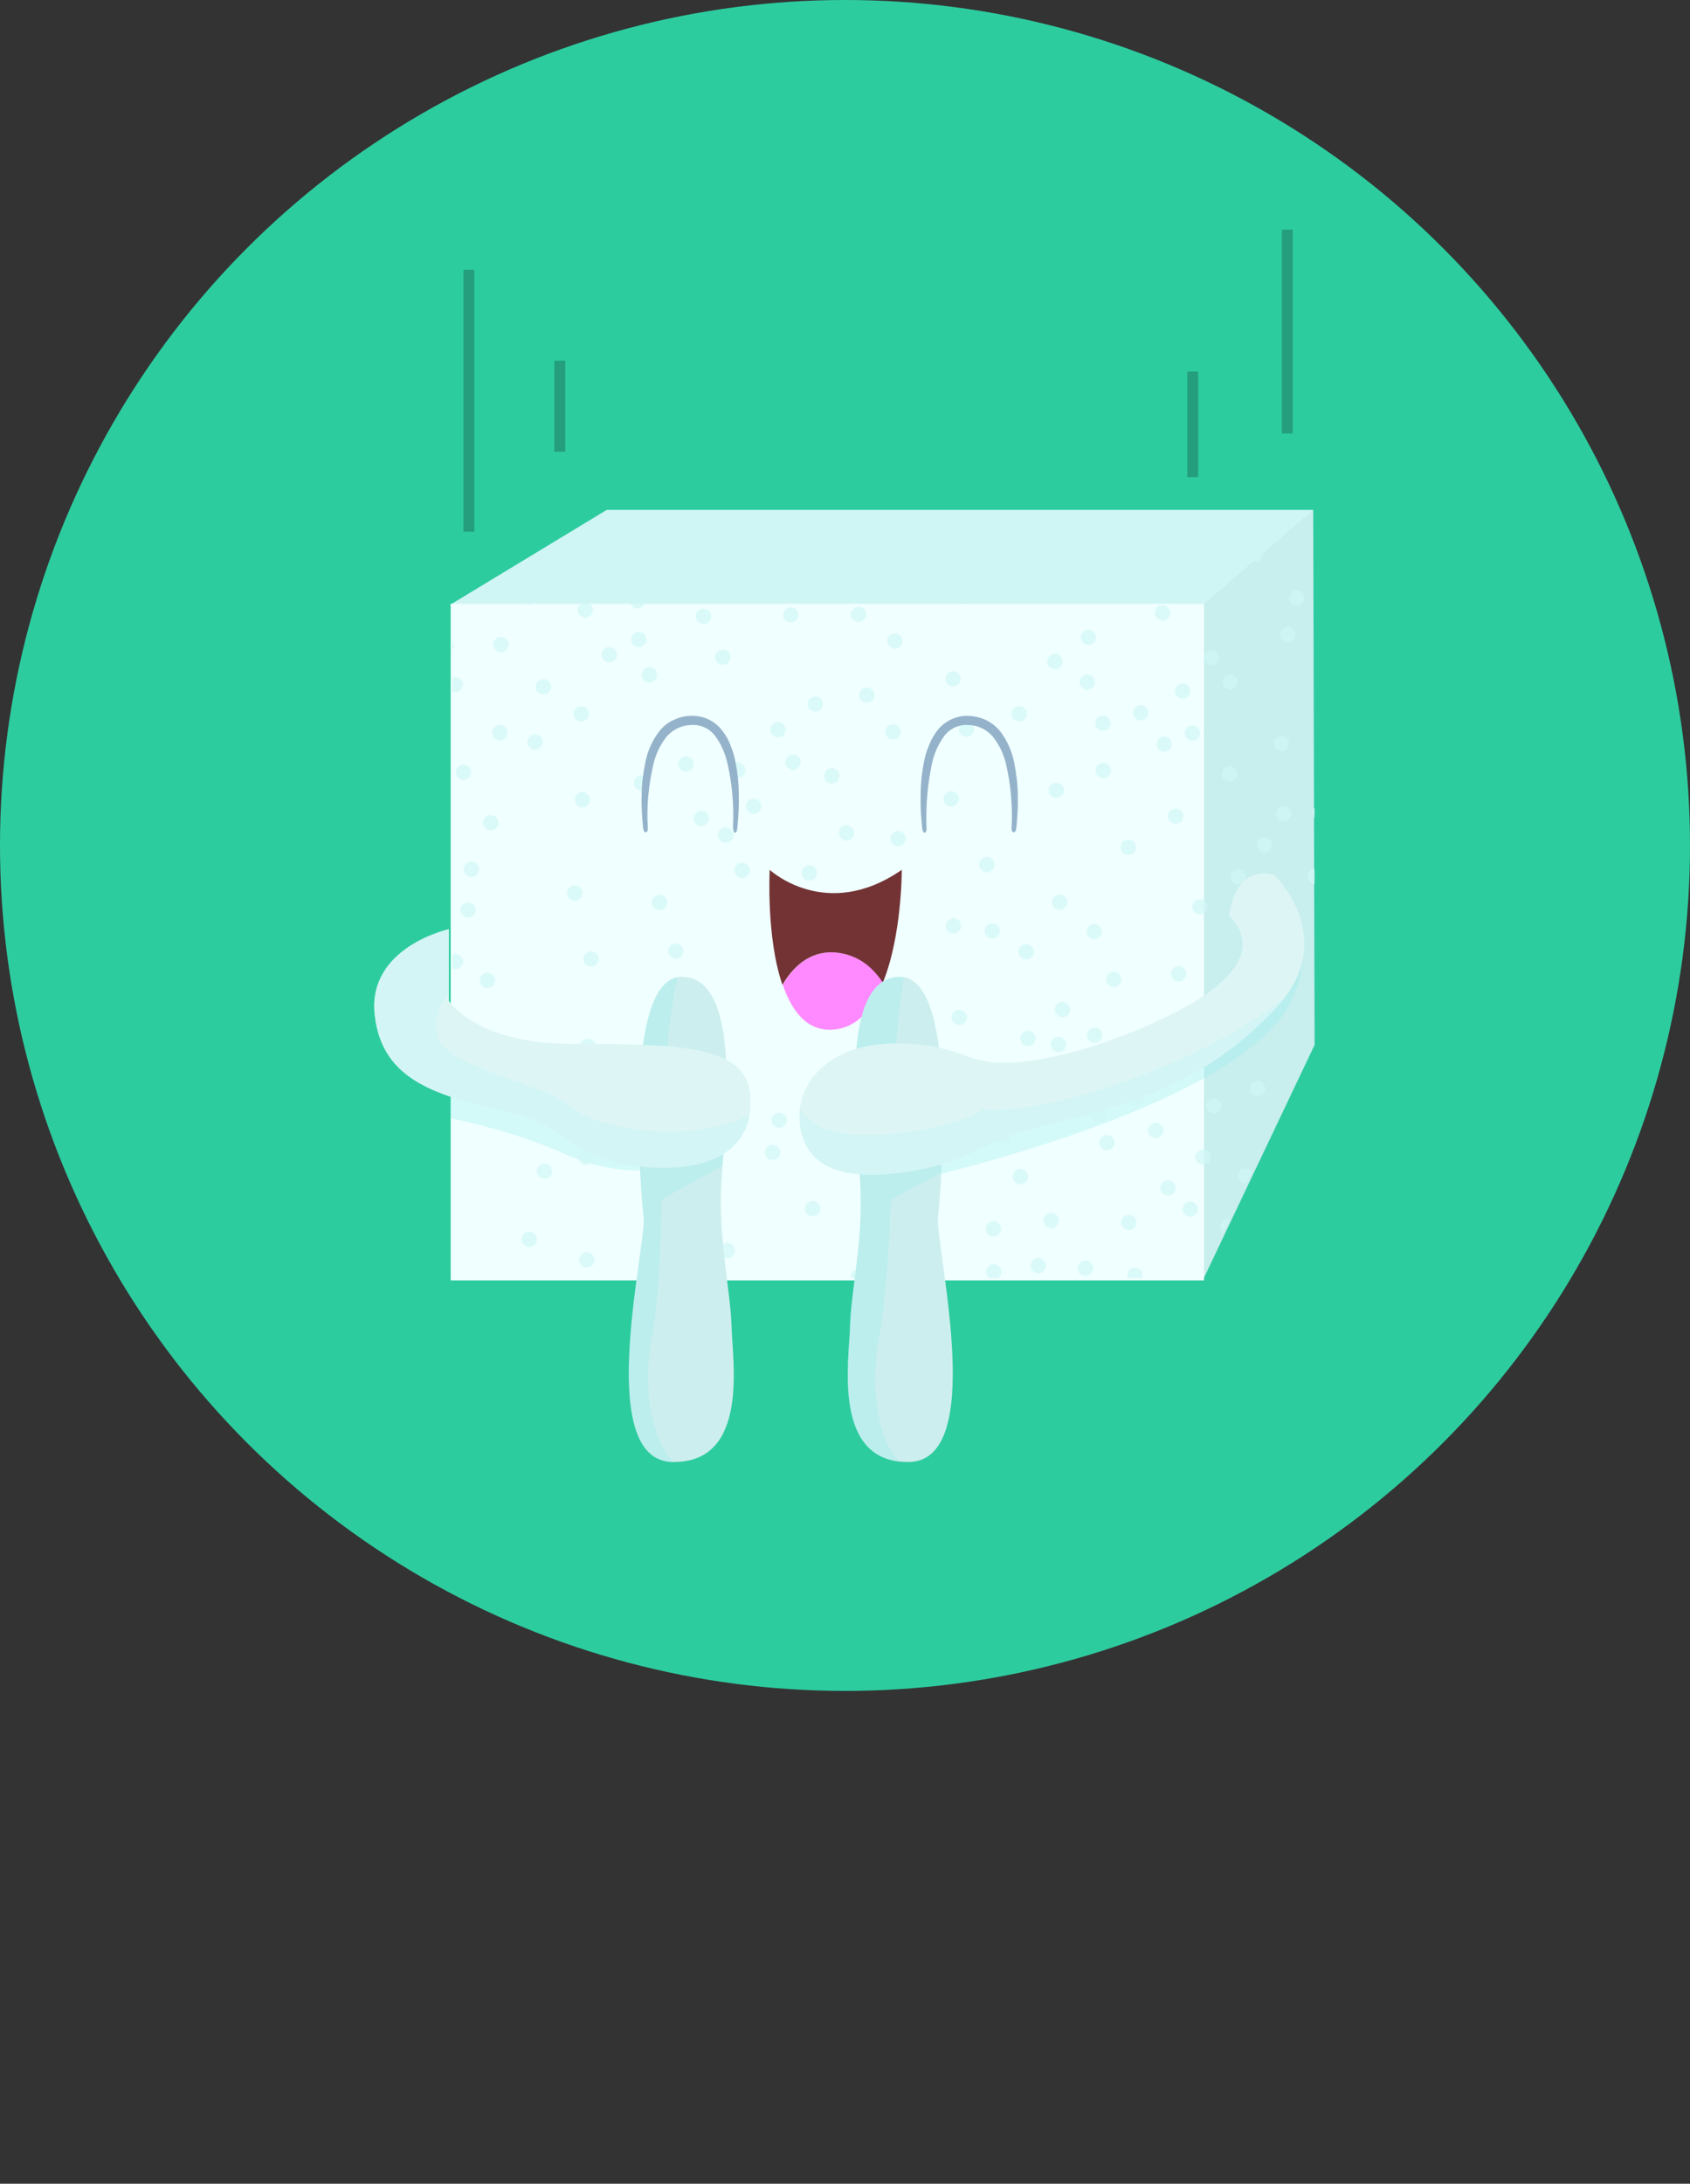 <svg xmlns="http://www.w3.org/2000/svg" xmlns:xlink="http://www.w3.org/1999/xlink" id="Layer_1" width="464.6" height="600"><rect width="100%" height="100%" fill="#333333" stroke="none"/><style id="style6353">.st7{opacity:.35;fill:#d0f5f5;enable-background:new}.st17{fill:#1a382f}</style><circle cx="232.3" cy="232.3" r="232.3" id="circle6357" fill="#2dcc9f" style="fill:#2dcc9f"/><path d="m123.7 166.2 43.1-26.1H361l-16.3 45-143.6 13.2-77.4-32.1z" id="path6359" fill="#d0f5f5" style="fill:#d0f5f5"/><path d="m330.555 166.285 30.47-26.205.375 147.02-30.7 64.6-16-140.5z" id="path6361" fill="#c8eeee" style="fill:#c8eeee"/><defs id="defs6363"><path id="SVGID_1_" d="m344.8 165.5 31.5-26.5v148.1l-30.7 64.6-16-140.5 15.2-45.7z"/></defs><clipPath id="SVGID_2_"><use xlink:href="#SVGID_1_" overflow="visible" id="use6367" width="100%" height="100%"/></clipPath><path d="M272.3 322.8s85.5-19.8 97.8-48.3c12.3-28.5-21.6 6.9-21.6 6.9l-79.7 25.7 3.5 15.7zm-74.7-2s-11.6 3.4-27.8-3.9c-16.2-7.3-35.8-10.6-35.8-10.6l-2.9-10.6 10.1-5 39.3 15.5 17.1 14.6z" id="path6369" clip-path="url('#SVGID_2_')" transform="translate(-14.9)" opacity=".35" fill="#9deeee" style="opacity:.35;clip-path:url(#SVGID_2_);fill:#9deeee;enable-background:new"/><path d="M123.9 165.9H331v185.9H123.9V165.9z" id="path6371" fill="azure" style="fill:azure"/><defs id="defs6373"><path id="SVGID_3_" d="M138.8 165.9h207.1v185.9H138.8z"/></defs><clipPath id="SVGID_4_"><use xlink:href="#SVGID_3_" overflow="visible" id="use6377" width="100%" height="100%"/></clipPath><path d="M272.3 322.8s85.5-19.8 97.8-48.3c12.3-28.5-21.6 6.9-21.6 6.9l-79.7 25.7 3.5 15.7zm-74.7-2s-11.6 3.4-27.8-3.9c-16.2-7.3-35.8-10.6-35.8-10.6l-2.9-10.6 10.1-5 39.3 15.5 17.1 14.6z" id="path6379" clip-path="url('#SVGID_4_')" transform="translate(-14.9)" opacity=".35" fill="#9deeee" style="opacity:.35;clip-path:url(#SVGID_4_);fill:#9deeee;enable-background:new"/><defs id="defs6381"><path id="SVGID_5_" d="M374.4 141.1H181.7l-42.4 26v186h207v-2.2l30-63.8v-148z"/></defs><clipPath id="SVGID_6_"><use xlink:href="#SVGID_5_" overflow="visible" id="use6385" width="100%" height="100%"/></clipPath><g id="g6387" clip-path="url('#SVGID_6_')" transform="matrix(1 0 0 .991 -14.9 1.203)" fill="#d0f5f5" style="clip-path:url(#SVGID_6_)"><circle class="st7" cx="162" cy="204.5" r="2.2" id="circle6389" opacity=".35"/><circle class="st7" cx="162" cy="204.5" r="2" id="circle6391" opacity=".35"/><circle class="st7" cx="162" cy="204.5" r="2" id="circle6393" opacity=".35"/><circle class="st7" cx="164.3" cy="189.2" r="2.2" id="circle6395" opacity=".35"/><circle class="st7" cx="164.3" cy="189.2" r="2" id="circle6397" opacity=".35"/><circle class="st7" cx="164.3" cy="189.2" r="2" id="circle6399" opacity=".35"/><circle class="st7" cx="184.4" cy="151.7" r="2.2" id="circle6401" opacity=".35"/><circle class="st7" cx="184.4" cy="151.7" r="2" id="circle6403" opacity=".35"/><circle class="st7" cx="184.4" cy="151.7" r="2" id="circle6405" opacity=".35"/><circle class="st7" cx="175.8" cy="167.9" r="2.2" id="circle6407" opacity=".35"/><circle class="st7" cx="175.8" cy="167.9" r="2" id="circle6409" opacity=".35"/><circle class="st7" cx="175.8" cy="167.9" r="2" id="circle6411" opacity=".35"/><circle class="st7" cx="112.3" cy="184.4" r="2.2" id="circle6413" opacity=".35"/><circle class="st7" cx="112.3" cy="184.4" r="2" id="circle6415" opacity=".35"/><circle class="st7" cx="112.3" cy="184.4" r="2" id="circle6417" opacity=".35"/><circle class="st7" cx="153.1" cy="125.4" r="2.2" id="circle6419" opacity=".35"/><circle class="st7" cx="153.1" cy="125.4" r="2" id="circle6421" opacity=".35"/><circle class="st7" cx="153.1" cy="125.4" r="2" id="circle6423" opacity=".35"/><circle class="st7" cx="163.4" cy="146.1" r="2.2" id="circle6425" opacity=".35"/><circle class="st7" cx="163.4" cy="146.1" r="2" id="circle6427" opacity=".35"/><circle class="st7" cx="163.4" cy="146.1" r="2" id="circle6429" opacity=".35"/><circle class="st7" cx="118.6" cy="170.3" r="2.2" id="circle6431" opacity=".35"/><circle class="st7" cx="118.6" cy="170.3" r="2" id="circle6433" opacity=".35"/><circle class="st7" cx="118.6" cy="170.3" r="2" id="circle6435" opacity=".35"/><circle class="st7" cx="186.6" cy="106.1" r="2.2" id="circle6437" opacity=".35"/><circle class="st7" cx="186.6" cy="106.1" r="2" id="circle6439" opacity=".35"/><circle class="st7" cx="186.6" cy="106.1" r="2" id="circle6441" opacity=".35"/><circle class="st7" cx="118.5" cy="194.1" r="2.2" id="circle6443" opacity=".35"/><circle class="st7" cx="118.5" cy="194.1" r="2" id="circle6445" opacity=".35"/><circle class="st7" cx="118.5" cy="194.1" r="2" id="circle6447" opacity=".35"/><circle class="st7" cx="195.6" cy="121" r="2.2" id="circle6449" opacity=".35"/><circle class="st7" cx="195.6" cy="121" r="2" id="circle6451" opacity=".35"/><circle class="st7" cx="195.6" cy="121" r="2" id="circle6453" opacity=".35"/><circle class="st7" cx="174.7" cy="196.7" r="2.2" id="circle6455" opacity=".35"/><circle class="st7" cx="174.7" cy="196.7" r="2" id="circle6457" opacity=".35"/><circle class="st7" cx="174.7" cy="196.7" r="2" id="circle6459" opacity=".35"/><circle class="st7" cx="142.3" cy="212.9" r="2.2" id="circle6461" opacity=".35"/><circle class="st7" cx="142.3" cy="212.9" r="2" id="circle6463" opacity=".35"/><circle class="st7" cx="142.3" cy="212.9" r="2" id="circle6465" opacity=".35"/><circle class="st7" cx="244.9" cy="103.4" r="2.2" id="circle6467" opacity=".35"/><circle class="st7" cx="244.9" cy="103.4" r="2" id="circle6469" opacity=".35"/><circle class="st7" cx="244.9" cy="103.4" r="2" id="circle6471" opacity=".35"/><circle class="st7" cx="116.4" cy="255.8" r="2.2" id="circle6473" opacity=".35"/><circle class="st7" cx="116.4" cy="255.8" r="2" id="circle6475" opacity=".35"/><circle class="st7" cx="116.4" cy="255.8" r="2" id="circle6477" opacity=".35"/><circle class="st7" cx="259.1" cy="118.7" r="2.2" id="circle6479" opacity=".35"/><circle class="st7" cx="259.1" cy="118.7" r="2" id="circle6481" opacity=".35"/><circle class="st7" cx="259.1" cy="118.7" r="2" id="circle6483" opacity=".35"/><circle class="st7" cx="172.9" cy="246.4" r="2.2" id="circle6485" opacity=".35"/><circle class="st7" cx="172.9" cy="246.4" r="2" id="circle6487" opacity=".35"/><circle class="st7" cx="172.9" cy="246.4" r="2" id="circle6489" opacity=".35"/><circle class="st7" cx="251.6" cy="157.1" r="2.2" id="circle6491" opacity=".35"/><circle class="st7" cx="251.6" cy="157.1" r="2" id="circle6493" opacity=".35"/><circle class="st7" cx="251.6" cy="157.1" r="2" id="circle6495" opacity=".35"/><circle class="st7" cx="250.9" cy="169.1" r="2.2" id="circle6497" opacity=".35"/><circle class="st7" cx="250.9" cy="169.1" r="2" id="circle6499" opacity=".35"/><circle class="st7" cx="250.9" cy="169.1" r="2" id="circle6501" opacity=".35"/><circle class="st7" cx="191.3" cy="215.9" r="2.2" id="circle6503" opacity=".35"/><circle class="st7" cx="191.3" cy="215.9" r="2" id="circle6505" opacity=".35"/><circle class="st7" cx="191.3" cy="215.9" r="2" id="circle6507" opacity=".35"/><circle class="st7" cx="230.7" cy="135.2" r="2.2" id="circle6509" opacity=".35"/><circle class="st7" cx="230.7" cy="135.2" r="2" id="circle6511" opacity=".35"/><circle class="st7" cx="230.7" cy="135.2" r="2" id="circle6513" opacity=".35"/><circle class="st7" cx="232.2" cy="126" r="2.2" id="circle6515" opacity=".35"/><circle class="st7" cx="232.2" cy="126" r="2" id="circle6517" opacity=".35"/><circle class="st7" cx="232.2" cy="126" r="2" id="circle6519" opacity=".35"/><circle class="st7" cx="231.6" cy="148.1" r="2.2" id="circle6521" opacity=".35"/><circle class="st7" cx="231.6" cy="148.1" r="2" id="circle6523" opacity=".35"/><circle class="st7" cx="231.6" cy="148.1" r="2" id="circle6525" opacity=".35"/><circle class="st7" cx="223" cy="144.7" r="2.2" id="circle6527" opacity=".35"/><circle class="st7" cx="223" cy="144.7" r="2" id="circle6529" opacity=".35"/><circle class="st7" cx="223" cy="144.7" r="2" id="circle6531" opacity=".35"/><circle class="st7" cx="226.5" cy="156.4" r="2.2" id="circle6533" opacity=".35"/><circle class="st7" cx="226.5" cy="156.4" r="2" id="circle6535" opacity=".35"/><circle class="st7" cx="226.5" cy="156.4" r="2" id="circle6537" opacity=".35"/><circle class="st7" cx="212" cy="146.9" r="2.2" id="circle6539" opacity=".35"/><circle class="st7" cx="212" cy="146.9" r="2" id="circle6541" opacity=".35"/><circle class="st7" cx="212" cy="146.9" r="2" id="circle6543" opacity=".35"/><circle class="st7" cx="196.3" cy="156" r="2.2" id="circle6545" opacity=".35"/><circle class="st7" cx="196.3" cy="156" r="2" id="circle6547" opacity=".35"/><circle class="st7" cx="196.3" cy="156" r="2" id="circle6549" opacity=".35"/><circle class="st7" cx="170.4" cy="159.4" r="2.2" id="circle6551" opacity=".35"/><circle class="st7" cx="170.4" cy="159.4" r="2" id="circle6553" opacity=".35"/><circle class="st7" cx="170.4" cy="159.4" r="2" id="circle6555" opacity=".35"/><circle class="st7" cx="160.4" cy="164.3" r="2.2" id="circle6557" opacity=".35"/><circle class="st7" cx="160.4" cy="164.3" r="2" id="circle6559" opacity=".35"/><circle class="st7" cx="160.4" cy="164.3" r="2" id="circle6561" opacity=".35"/><circle class="st7" cx="146.7" cy="161.4" r="2.2" id="circle6563" opacity=".35"/><circle class="st7" cx="146.7" cy="161.4" r="2" id="circle6565" opacity=".35"/><circle class="st7" cx="146.7" cy="161.4" r="2" id="circle6567" opacity=".35"/><circle class="st7" cx="140.2" cy="153.3" r="2.2" id="circle6569" opacity=".35"/><circle class="st7" cx="140.2" cy="153.3" r="2" id="circle6571" opacity=".35"/><circle class="st7" cx="140.2" cy="153.3" r="2" id="circle6573" opacity=".35"/><circle class="st7" cx="137.2" cy="162.9" r="2.2" id="circle6575" opacity=".35"/><circle class="st7" cx="137.2" cy="162.9" r="2" id="circle6577" opacity=".35"/><circle class="st7" cx="137.2" cy="162.9" r="2" id="circle6579" opacity=".35"/><circle class="st7" cx="137.6" cy="177.8" r="2.2" id="circle6581" opacity=".35"/><circle class="st7" cx="137.6" cy="177.8" r="2" id="circle6583" opacity=".35"/><circle class="st7" cx="137.6" cy="177.8" r="2" id="circle6585" opacity=".35"/><circle class="st7" cx="140" cy="188.6" r="2.2" id="circle6587" opacity=".35"/><circle class="st7" cx="140" cy="188.6" r="2" id="circle6589" opacity=".35"/><circle class="st7" cx="140" cy="188.6" r="2" id="circle6591" opacity=".35"/><circle class="st7" cx="193.4" cy="185.9" r="2.2" id="circle6593" opacity=".35"/><circle class="st7" cx="193.4" cy="185.9" r="2" id="circle6595" opacity=".35"/><circle class="st7" cx="193.4" cy="185.9" r="2" id="circle6597" opacity=".35"/><circle class="st7" cx="232.3" cy="169.3" r="2.2" id="circle6599" opacity=".35"/><circle class="st7" cx="232.3" cy="169.3" r="2" id="circle6601" opacity=".35"/><circle class="st7" cx="232.3" cy="169.3" r="2" id="circle6603" opacity=".35"/><circle class="st7" cx="255.2" cy="137.4" r="2.2" id="circle6605" opacity=".35"/><circle class="st7" cx="255.2" cy="137.4" r="2" id="circle6607" opacity=".35"/><circle class="st7" cx="255.2" cy="137.4" r="2" id="circle6609" opacity=".35"/><circle class="st7" cx="275" cy="121.4" r="2.2" id="circle6611" opacity=".35"/><circle class="st7" cx="275" cy="121.4" r="2" id="circle6613" opacity=".35"/><circle class="st7" cx="275" cy="121.4" r="2" id="circle6615" opacity=".35"/><circle class="st7" cx="291.1" cy="113.5" r="2.2" id="circle6617" opacity=".35"/><circle class="st7" cx="291.1" cy="113.5" r="2" id="circle6619" opacity=".35"/><circle class="st7" cx="291.1" cy="113.5" r="2" id="circle6621" opacity=".35"/><circle class="st7" cx="322.5" cy="110.3" r="2.2" id="circle6623" opacity=".35"/><circle class="st7" cx="322.5" cy="110.3" r="2" id="circle6625" opacity=".35"/><circle class="st7" cx="322.5" cy="110.3" r="2" id="circle6627" opacity=".35"/><circle class="st7" cx="367.9" cy="125.9" r="2.2" id="circle6629" opacity=".35"/><circle class="st7" cx="367.9" cy="125.9" r="2" id="circle6631" opacity=".35"/><circle class="st7" cx="367.9" cy="125.9" r="2" id="circle6633" opacity=".35"/><circle class="st7" cx="374" cy="135.1" r="2.2" id="circle6635" opacity=".35"/><circle class="st7" cx="374" cy="135.1" r="2" id="circle6637" opacity=".35"/><circle class="st7" cx="374" cy="135.1" r="2" id="circle6639" opacity=".35"/><circle class="st7" cx="327.9" cy="150.1" r="2.2" id="circle6641" opacity=".35"/><circle class="st7" cx="327.9" cy="150.1" r="2" id="circle6643" opacity=".35"/><circle class="st7" cx="327.9" cy="150.1" r="2" id="circle6645" opacity=".35"/><circle class="st7" cx="290.3" cy="158.8" r="2.2" id="circle6647" opacity=".35"/><circle class="st7" cx="290.3" cy="158.8" r="2" id="circle6649" opacity=".35"/><circle class="st7" cx="290.3" cy="158.8" r="2" id="circle6651" opacity=".35"/><circle class="st7" cx="279.1" cy="153.9" r="2.2" id="circle6653" opacity=".35"/><circle class="st7" cx="279.1" cy="153.9" r="2" id="circle6655" opacity=".35"/><circle class="st7" cx="279.1" cy="153.9" r="2" id="circle6657" opacity=".35"/><circle class="st7" cx="280.2" cy="163.7" r="2.2" id="circle6659" opacity=".35"/><circle class="st7" cx="280.2" cy="163.7" r="2" id="circle6661" opacity=".35"/><circle class="st7" cx="280.2" cy="163.7" r="2" id="circle6663" opacity=".35"/><circle class="st7" cx="361.3" cy="136.7" r="2.2" id="circle6665" opacity=".35"/><circle class="st7" cx="361.3" cy="136.7" r="2" id="circle6667" opacity=".35"/><circle class="st7" cx="361.3" cy="136.7" r="2" id="circle6669" opacity=".35"/><circle class="st7" cx="354.4" cy="126" r="2.2" id="circle6671" opacity=".35"/><circle class="st7" cx="354.4" cy="126" r="2" id="circle6673" opacity=".35"/><circle class="st7" cx="354.4" cy="126" r="2" id="circle6675" opacity=".35"/><circle class="st7" cx="319.3" cy="118.7" r="2.2" id="circle6677" opacity=".35"/><circle class="st7" cx="319.3" cy="118.7" r="2" id="circle6679" opacity=".35"/><circle class="st7" cx="319.3" cy="118.7" r="2" id="circle6681" opacity=".35"/><circle class="st7" cx="307.1" cy="115.7" r="2.2" id="circle6683" opacity=".35"/><circle class="st7" cx="307.1" cy="115.7" r="2" id="circle6685" opacity=".35"/><circle class="st7" cx="307.1" cy="115.7" r="2" id="circle6687" opacity=".35"/><circle class="st7" cx="298.6" cy="132.7" r="2.2" id="circle6689" opacity=".35"/><circle class="st7" cx="298.6" cy="132.7" r="2" id="circle6691" opacity=".35"/><circle class="st7" cx="298.6" cy="132.7" r="2" id="circle6693" opacity=".35"/><circle class="st7" cx="300.4" cy="124.8" r="2.2" id="circle6695" opacity=".35"/><circle class="st7" cx="300.4" cy="124.8" r="2" id="circle6697" opacity=".35"/><circle class="st7" cx="300.4" cy="124.8" r="2" id="circle6699" opacity=".35"/><circle class="st7" cx="345.2" cy="142.4" r="2.2" id="circle6701" opacity=".35"/><circle class="st7" cx="345.2" cy="142.4" r="2" id="circle6703" opacity=".35"/><circle class="st7" cx="345.2" cy="142.4" r="2" id="circle6705" opacity=".35"/><circle class="st7" cx="349.2" cy="153.5" r="2.2" id="circle6707" opacity=".35"/><circle class="st7" cx="349.2" cy="153.5" r="2" id="circle6709" opacity=".35"/><circle class="st7" cx="349.2" cy="153.5" r="2" id="circle6711" opacity=".35"/><circle class="st7" cx="334.5" cy="168.7" r="2.2" id="circle6713" opacity=".35"/><circle class="st7" cx="334.5" cy="168.7" r="2" id="circle6715" opacity=".35"/><circle class="st7" cx="334.5" cy="168.7" r="2" id="circle6717" opacity=".35"/><circle class="st7" cx="276.9" cy="187" r="2.2" id="circle6719" opacity=".35"/><circle class="st7" cx="276.9" cy="187" r="2" id="circle6721" opacity=".35"/><circle class="st7" cx="276.9" cy="187" r="2" id="circle6723" opacity=".35"/><circle class="st7" cx="253.2" cy="191.5" r="2.2" id="circle6725" opacity=".35"/><circle class="st7" cx="253.2" cy="191.5" r="2" id="circle6727" opacity=".35"/><circle class="st7" cx="253.2" cy="191.5" r="2" id="circle6729" opacity=".35"/><circle class="st7" cx="239" cy="194" r="2.2" id="circle6731" opacity=".35"/><circle class="st7" cx="239" cy="194" r="2" id="circle6733" opacity=".35"/><circle class="st7" cx="239" cy="194" r="2" id="circle6735" opacity=".35"/><circle class="st7" cx="222.1" cy="222.3" r="2.2" id="circle6737" opacity=".35"/><circle class="st7" cx="222.1" cy="222.3" r="2" id="circle6739" opacity=".35"/><circle class="st7" cx="222.1" cy="222.3" r="2" id="circle6741" opacity=".35"/><circle class="st7" cx="207.7" cy="225.7" r="2.2" id="circle6743" opacity=".35"/><circle class="st7" cx="207.7" cy="225.7" r="2" id="circle6745" opacity=".35"/><circle class="st7" cx="207.7" cy="225.7" r="2" id="circle6747" opacity=".35"/><circle class="st7" cx="261.8" cy="231.3" r="2.2" id="circle6749" opacity=".35"/><circle class="st7" cx="261.8" cy="231.3" r="2" id="circle6751" opacity=".35"/><circle class="st7" cx="261.8" cy="231.3" r="2" id="circle6753" opacity=".35"/><circle class="st7" cx="276.4" cy="220.3" r="2.2" id="circle6755" opacity=".35"/><circle class="st7" cx="276.4" cy="220.3" r="2" id="circle6757" opacity=".35"/><circle class="st7" cx="276.4" cy="220.3" r="2" id="circle6759" opacity=".35"/><circle class="st7" cx="295.1" cy="196.7" r="2.2" id="circle6761" opacity=".35"/><circle class="st7" cx="295.1" cy="196.7" r="2" id="circle6763" opacity=".35"/><circle class="st7" cx="295.1" cy="196.7" r="2" id="circle6765" opacity=".35"/><circle class="st7" cx="368.9" cy="174.8" r="2.2" id="circle6767" opacity=".35"/><circle class="st7" cx="368.9" cy="174.8" r="2" id="circle6769" opacity=".35"/><circle class="st7" cx="368.9" cy="174.8" r="2" id="circle6771" opacity=".35"/><circle class="st7" cx="383.2" cy="162" r="2.2" id="circle6773" opacity=".35"/><circle class="st7" cx="383.2" cy="162" r="2" id="circle6775" opacity=".35"/><circle class="st7" cx="383.2" cy="162" r="2" id="circle6777" opacity=".35"/><circle class="st7" cx="386.5" cy="170.2" r="2.2" id="circle6779" opacity=".35"/><circle class="st7" cx="386.5" cy="170.2" r="2" id="circle6781" opacity=".35"/><circle class="st7" cx="386.5" cy="170.2" r="2" id="circle6783" opacity=".35"/><circle class="st7" cx="379.2" cy="179.8" r="2.2" id="circle6785" opacity=".35"/><circle class="st7" cx="379.2" cy="179.8" r="2" id="circle6787" opacity=".35"/><circle class="st7" cx="379.2" cy="179.8" r="2" id="circle6789" opacity=".35"/><circle class="st7" cx="352.9" cy="213.3" r="2.2" id="circle6791" opacity=".35"/><circle class="st7" cx="352.9" cy="213.3" r="2" id="circle6793" opacity=".35"/><circle class="st7" cx="352.9" cy="213.3" r="2" id="circle6795" opacity=".35"/><circle class="st7" cx="338.1" cy="225.1" r="2.2" id="circle6797" opacity=".35"/><circle class="st7" cx="338.1" cy="225.1" r="2" id="circle6799" opacity=".35"/><circle class="st7" cx="338.1" cy="225.1" r="2" id="circle6801" opacity=".35"/><circle class="st7" cx="325.1" cy="233.7" r="2.2" id="circle6803" opacity=".35"/><circle class="st7" cx="325.1" cy="233.7" r="2" id="circle6805" opacity=".35"/><circle class="st7" cx="325.1" cy="233.7" r="2" id="circle6807" opacity=".35"/><circle class="st7" cx="306.2" cy="248.9" r="2.2" id="circle6809" opacity=".35"/><circle class="st7" cx="306.2" cy="248.9" r="2" id="circle6811" opacity=".35"/><circle class="st7" cx="306.2" cy="248.9" r="2" id="circle6813" opacity=".35"/><circle class="st7" cx="297" cy="262.7" r="2.2" id="circle6815" opacity=".35"/><circle class="st7" cx="297" cy="262.7" r="2" id="circle6817" opacity=".35"/><circle class="st7" cx="297" cy="262.7" r="2" id="circle6819" opacity=".35"/><circle class="st7" cx="278.6" cy="280.9" r="2.2" id="circle6821" opacity=".35"/><circle class="st7" cx="278.6" cy="280.9" r="2" id="circle6823" opacity=".35"/><circle class="st7" cx="278.6" cy="280.9" r="2" id="circle6825" opacity=".35"/><circle class="st7" cx="275.3" cy="295.1" r="2.2" id="circle6827" opacity=".35"/><circle class="st7" cx="275.3" cy="295.1" r="2" id="circle6829" opacity=".35"/><circle class="st7" cx="275.3" cy="295.1" r="2" id="circle6831" opacity=".35"/><circle class="st7" cx="275.8" cy="315.5" r="2.2" id="circle6833" opacity=".35"/><circle class="st7" cx="275.8" cy="315.5" r="2" id="circle6835" opacity=".35"/><circle class="st7" cx="275.8" cy="315.5" r="2" id="circle6837" opacity=".35"/><circle class="st7" cx="303.9" cy="337.2" r="2.2" id="circle6839" opacity=".35"/><circle class="st7" cx="303.9" cy="337.2" r="2" id="circle6841" opacity=".35"/><circle class="st7" cx="303.9" cy="337.2" r="2" id="circle6843" opacity=".35"/><circle class="st7" cx="313.3" cy="350.4" r="2.2" id="circle6845" opacity=".35"/><circle class="st7" cx="313.3" cy="350.4" r="2" id="circle6847" opacity=".35"/><circle class="st7" cx="313.3" cy="350.4" r="2" id="circle6849" opacity=".35"/><circle class="st7" cx="326.9" cy="352.4" r="2.2" id="circle6851" opacity=".35"/><circle class="st7" cx="326.9" cy="352.4" r="2" id="circle6853" opacity=".35"/><circle class="st7" cx="326.9" cy="352.4" r="2" id="circle6855" opacity=".35"/><circle class="st7" cx="352.5" cy="338.8" r="2.2" id="circle6857" opacity=".35"/><circle class="st7" cx="352.5" cy="338.8" r="2" id="circle6859" opacity=".35"/><circle class="st7" cx="352.5" cy="338.8" r="2" id="circle6861" opacity=".35"/><circle class="st7" cx="360.6" cy="300.6" r="2.2" id="circle6863" opacity=".35"/><circle class="st7" cx="360.6" cy="300.6" r="2" id="circle6865" opacity=".35"/><circle class="st7" cx="360.6" cy="300.6" r="2" id="circle6867" opacity=".35"/><circle class="st7" cx="338.9" cy="268.8" r="2.2" id="circle6869" opacity=".35"/><circle class="st7" cx="338.9" cy="268.8" r="2" id="circle6871" opacity=".35"/><circle class="st7" cx="338.9" cy="268.8" r="2" id="circle6873" opacity=".35"/><circle class="st7" cx="315.7" cy="257.1" r="2.2" id="circle6875" opacity=".35"/><circle class="st7" cx="315.7" cy="257.1" r="2" id="circle6877" opacity=".35"/><circle class="st7" cx="315.7" cy="257.1" r="2" id="circle6879" opacity=".35"/><circle class="st7" cx="287.7" cy="256.9" r="2.2" id="circle6881" opacity=".35"/><circle class="st7" cx="287.7" cy="256.9" r="2" id="circle6883" opacity=".35"/><circle class="st7" cx="287.7" cy="256.9" r="2" id="circle6885" opacity=".35"/><circle class="st7" cx="277" cy="255.5" r="2.2" id="circle6887" opacity=".35"/><circle class="st7" cx="277" cy="255.5" r="2" id="circle6889" opacity=".35"/><circle class="st7" cx="277" cy="255.5" r="2" id="circle6891" opacity=".35"/><circle class="st7" cx="286.2" cy="238.5" r="2.2" id="circle6893" opacity=".35"/><circle class="st7" cx="286.2" cy="238.5" r="2" id="circle6895" opacity=".35"/><circle class="st7" cx="286.2" cy="238.5" r="2" id="circle6897" opacity=".35"/><circle class="st7" cx="305.3" cy="217.9" r="2.2" id="circle6899" opacity=".35"/><circle class="st7" cx="305.3" cy="217.9" r="2" id="circle6901" opacity=".35"/><circle class="st7" cx="305.3" cy="217.9" r="2" id="circle6903" opacity=".35"/><circle class="st7" cx="318.2" cy="212.4" r="2.2" id="circle6905" opacity=".35"/><circle class="st7" cx="318.2" cy="212.4" r="2" id="circle6907" opacity=".35"/><circle class="st7" cx="318.2" cy="212.4" r="2" id="circle6909" opacity=".35"/><circle class="st7" cx="340" cy="190.4" r="2.2" id="circle6911" opacity=".35"/><circle class="st7" cx="340" cy="190.4" r="2" id="circle6913" opacity=".35"/><circle class="st7" cx="340" cy="190.4" r="2" id="circle6915" opacity=".35"/><circle class="st7" cx="353.1" cy="187.9" r="2.2" id="circle6917" opacity=".35"/><circle class="st7" cx="353.1" cy="187.9" r="2" id="circle6919" opacity=".35"/><circle class="st7" cx="353.1" cy="187.9" r="2" id="circle6921" opacity=".35"/><circle class="st7" cx="347.9" cy="181.1" r="2.2" id="circle6923" opacity=".35"/><circle class="st7" cx="347.9" cy="181.1" r="2" id="circle6925" opacity=".35"/><circle class="st7" cx="347.9" cy="181.1" r="2" id="circle6927" opacity=".35"/><circle class="st7" cx="342.7" cy="202" r="2.2" id="circle6929" opacity=".35"/><circle class="st7" cx="342.7" cy="202" r="2" id="circle6931" opacity=".35"/><circle class="st7" cx="342.7" cy="202" r="2" id="circle6933" opacity=".35"/><circle class="st7" cx="328.5" cy="196.4" r="2.2" id="circle6935" opacity=".35"/><circle class="st7" cx="328.5" cy="196.4" r="2" id="circle6937" opacity=".35"/><circle class="st7" cx="328.5" cy="196.4" r="2" id="circle6939" opacity=".35"/><circle class="st7" cx="313.8" cy="187.9" r="2.2" id="circle6941" opacity=".35"/><circle class="st7" cx="313.8" cy="187.9" r="2" id="circle6943" opacity=".35"/><circle class="st7" cx="313.8" cy="187.9" r="2" id="circle6945" opacity=".35"/><circle class="st7" cx="304.9" cy="182.2" r="2.2" id="circle6947" opacity=".35"/><circle class="st7" cx="304.9" cy="182.2" r="2" id="circle6949" opacity=".35"/><circle class="st7" cx="304.9" cy="182.2" r="2" id="circle6951" opacity=".35"/><circle class="st7" cx="314.1" cy="175.5" r="2.2" id="circle6953" opacity=".35"/><circle class="st7" cx="314.1" cy="175.5" r="2" id="circle6955" opacity=".35"/><circle class="st7" cx="314.1" cy="175.5" r="2" id="circle6957" opacity=".35"/><circle class="st7" cx="341.4" cy="158.9" r="2.2" id="circle6959" opacity=".35"/><circle class="st7" cx="341.4" cy="158.9" r="2" id="circle6961" opacity=".35"/><circle class="st7" cx="341.4" cy="158.9" r="2" id="circle6963" opacity=".35"/><circle class="st7" cx="337.9" cy="147.7" r="2.2" id="circle6965" opacity=".35"/><circle class="st7" cx="337.9" cy="147.7" r="2" id="circle6967" opacity=".35"/><circle class="st7" cx="337.9" cy="147.7" r="2" id="circle6969" opacity=".35"/><circle class="st7" cx="318.4" cy="132.5" r="2.2" id="circle6971" opacity=".35"/><circle class="st7" cx="318.4" cy="132.5" r="2" id="circle6973" opacity=".35"/><circle class="st7" cx="318.4" cy="132.5" r="2" id="circle6975" opacity=".35"/><circle class="st7" cx="301.8" cy="144.2" r="2.2" id="circle6977" opacity=".35"/><circle class="st7" cx="301.8" cy="144.2" r="2" id="circle6979" opacity=".35"/><circle class="st7" cx="301.8" cy="144.2" r="2" id="circle6981" opacity=".35"/><circle class="st7" cx="243.7" cy="138.3" r="2.2" id="circle6983" opacity=".35"/><circle class="st7" cx="243.7" cy="138.3" r="2" id="circle6985" opacity=".35"/><circle class="st7" cx="243.7" cy="138.3" r="2" id="circle6987" opacity=".35"/><circle class="st7" cx="192.8" cy="136.3" r="2.2" id="circle6989" opacity=".35"/><circle class="st7" cx="192.8" cy="136.3" r="2" id="circle6991" opacity=".35"/><circle class="st7" cx="192.8" cy="136.3" r="2" id="circle6993" opacity=".35"/><circle class="st7" cx="176.2" cy="138.1" r="2.2" id="circle6995" opacity=".35"/><circle class="st7" cx="176.2" cy="138.1" r="2" id="circle6997" opacity=".35"/><circle class="st7" cx="176.2" cy="138.1" r="2" id="circle6999" opacity=".35"/><circle class="st7" cx="176.6" cy="127.9" r="2.2" id="circle7001" opacity=".35"/><circle class="st7" cx="176.6" cy="127.9" r="2" id="circle7003" opacity=".35"/><circle class="st7" cx="176.6" cy="127.9" r="2" id="circle7005" opacity=".35"/><circle class="st7" cx="167.8" cy="126.9" r="2.2" id="circle7007" opacity=".35"/><circle class="st7" cx="167.8" cy="126.9" r="2" id="circle7009" opacity=".35"/><circle class="st7" cx="167.8" cy="126.9" r="2" id="circle7011" opacity=".35"/><circle class="st7" cx="164" cy="135.8" r="2.2" id="circle7013" opacity=".35"/><circle class="st7" cx="164" cy="135.8" r="2" id="circle7015" opacity=".35"/><circle class="st7" cx="164" cy="135.8" r="2" id="circle7017" opacity=".35"/><circle class="st7" cx="152.3" cy="201.9" r="2.2" id="circle7019" opacity=".35"/><circle class="st7" cx="152.3" cy="201.9" r="2" id="circle7021" opacity=".35"/><circle class="st7" cx="152.3" cy="201.9" r="2" id="circle7023" opacity=".35"/><circle class="st7" cx="144.5" cy="239.8" r="2.2" id="circle7025" opacity=".35"/><circle class="st7" cx="144.5" cy="239.8" r="2" id="circle7027" opacity=".35"/><circle class="st7" cx="144.5" cy="239.8" r="2" id="circle7029" opacity=".35"/><circle class="st7" cx="143.6" cy="251.1" r="2.2" id="circle7031" opacity=".35"/><circle class="st7" cx="143.6" cy="251.1" r="2" id="circle7033" opacity=".35"/><circle class="st7" cx="143.6" cy="251.1" r="2" id="circle7035" opacity=".35"/><circle class="st7" cx="140.1" cy="265.4" r="2.2" id="circle7037" opacity=".35"/><circle class="st7" cx="140.1" cy="265.4" r="2" id="circle7039" opacity=".35"/><circle class="st7" cx="140.1" cy="265.4" r="2" id="circle7041" opacity=".35"/><circle class="st7" cx="148.9" cy="270.6" r="2.2" id="circle7043" opacity=".35"/><circle class="st7" cx="148.9" cy="270.6" r="2" id="circle7045" opacity=".35"/><circle class="st7" cx="148.9" cy="270.6" r="2" id="circle7047" opacity=".35"/><circle class="st7" cx="160.2" cy="298.6" r="2.2" id="circle7049" opacity=".35"/><circle class="st7" cx="160.2" cy="298.6" r="2" id="circle7051" opacity=".35"/><circle class="st7" cx="160.2" cy="298.6" r="2" id="circle7053" opacity=".35"/><circle class="st7" cx="164.6" cy="323.5" r="2.2" id="circle7055" opacity=".35"/><circle class="st7" cx="164.6" cy="323.5" r="2" id="circle7057" opacity=".35"/><circle class="st7" cx="164.6" cy="323.5" r="2" id="circle7059" opacity=".35"/><circle class="st7" cx="160.4" cy="342.4" r="2.2" id="circle7061" opacity=".35"/><circle class="st7" cx="160.4" cy="342.4" r="2" id="circle7063" opacity=".35"/><circle class="st7" cx="160.4" cy="342.4" r="2" id="circle7065" opacity=".35"/><circle class="st7" cx="156.4" cy="356.9" r="2.2" id="circle7067" opacity=".35"/><circle class="st7" cx="156.4" cy="356.9" r="2" id="circle7069" opacity=".35"/><circle class="st7" cx="156.4" cy="356.9" r="2" id="circle7071" opacity=".35"/><circle class="st7" cx="147.3" cy="357.4" r="2.2" id="circle7073" opacity=".35"/><circle class="st7" cx="147.3" cy="357.4" r="2" id="circle7075" opacity=".35"/><circle class="st7" cx="147.3" cy="357.4" r="2" id="circle7077" opacity=".35"/><circle class="st7" cx="133.5" cy="329.4" r="2.2" id="circle7079" opacity=".35"/><circle class="st7" cx="133.5" cy="329.4" r="2" id="circle7081" opacity=".35"/><circle class="st7" cx="133.5" cy="329.4" r="2" id="circle7083" opacity=".35"/><circle class="st7" cx="141" cy="298.8" r="2.2" id="circle7085" opacity=".35"/><circle class="st7" cx="141" cy="298.8" r="2" id="circle7087" opacity=".35"/><circle class="st7" cx="141" cy="298.8" r="2" id="circle7089" opacity=".35"/><circle class="st7" cx="177.4" cy="264.7" r="2.2" id="circle7091" opacity=".35"/><circle class="st7" cx="177.4" cy="264.7" r="2" id="circle7093" opacity=".35"/><circle class="st7" cx="177.4" cy="264.7" r="2" id="circle7095" opacity=".35"/><circle class="st7" cx="196.2" cy="249" r="2.2" id="circle7097" opacity=".35"/><circle class="st7" cx="196.2" cy="249" r="2" id="circle7099" opacity=".35"/><circle class="st7" cx="196.2" cy="249" r="2" id="circle7101" opacity=".35"/><circle class="st7" cx="200.7" cy="262.5" r="2.2" id="circle7103" opacity=".35"/><circle class="st7" cx="200.7" cy="262.5" r="2" id="circle7105" opacity=".35"/><circle class="st7" cx="200.7" cy="262.5" r="2" id="circle7107" opacity=".35"/><circle class="st7" cx="201.2" cy="309.9" r="2.2" id="circle7109" opacity=".35"/><circle class="st7" cx="201.2" cy="309.9" r="2" id="circle7111" opacity=".35"/><circle class="st7" cx="201.2" cy="309.9" r="2" id="circle7113" opacity=".35"/><circle class="st7" cx="203.5" cy="328.5" r="2.2" id="circle7115" opacity=".35"/><circle class="st7" cx="203.5" cy="328.5" r="2" id="circle7117" opacity=".35"/><circle class="st7" cx="203.5" cy="328.5" r="2" id="circle7119" opacity=".35"/><circle class="st7" cx="205.3" cy="340.9" r="2.2" id="circle7121" opacity=".35"/><circle class="st7" cx="205.3" cy="340.9" r="2" id="circle7123" opacity=".35"/><circle class="st7" cx="205.3" cy="340.9" r="2" id="circle7125" opacity=".35"/><circle class="st7" cx="214.8" cy="345.5" r="2.2" id="circle7127" opacity=".35"/><circle class="st7" cx="214.8" cy="345.5" r="2" id="circle7129" opacity=".35"/><circle class="st7" cx="214.8" cy="345.5" r="2" id="circle7131" opacity=".35"/><circle class="st7" cx="250.9" cy="352.8" r="2.2" id="circle7133" opacity=".35"/><circle class="st7" cx="250.9" cy="352.8" r="2" id="circle7135" opacity=".35"/><circle class="st7" cx="250.9" cy="352.8" r="2" id="circle7137" opacity=".35"/><circle class="st7" cx="266.6" cy="361.3" r="2.2" id="circle7139" opacity=".35"/><circle class="st7" cx="266.6" cy="361.3" r="2" id="circle7141" opacity=".35"/><circle class="st7" cx="266.6" cy="361.3" r="2" id="circle7143" opacity=".35"/><circle class="st7" cx="264.5" cy="353.2" r="2.2" id="circle7145" opacity=".35"/><circle class="st7" cx="264.5" cy="353.2" r="2" id="circle7147" opacity=".35"/><circle class="st7" cx="264.5" cy="353.2" r="2" id="circle7149" opacity=".35"/><circle class="st7" cx="238.3" cy="333.9" r="2.2" id="circle7151" opacity=".35"/><circle class="st7" cx="238.3" cy="333.9" r="2" id="circle7153" opacity=".35"/><circle class="st7" cx="238.3" cy="333.9" r="2" id="circle7155" opacity=".35"/><circle class="st7" cx="227.3" cy="318.3" r="2.2" id="circle7157" opacity=".35"/><circle class="st7" cx="227.3" cy="318.3" r="2" id="circle7159" opacity=".35"/><circle class="st7" cx="227.3" cy="318.3" r="2" id="circle7161" opacity=".35"/><circle class="st7" cx="229.1" cy="309.4" r="2.2" id="circle7163" opacity=".35"/><circle class="st7" cx="229.1" cy="309.4" r="2" id="circle7165" opacity=".35"/><circle class="st7" cx="229.1" cy="309.4" r="2" id="circle7167" opacity=".35"/><circle class="st7" cx="217.6" cy="304.8" r="2.2" id="circle7169" opacity=".35"/><circle class="st7" cx="217.6" cy="304.8" r="2" id="circle7171" opacity=".35"/><circle class="st7" cx="217.6" cy="304.8" r="2" id="circle7173" opacity=".35"/><circle class="st7" cx="209.2" cy="299" r="2.2" id="circle7175" opacity=".35"/><circle class="st7" cx="209.2" cy="299" r="2" id="circle7177" opacity=".35"/><circle class="st7" cx="209.2" cy="299" r="2" id="circle7179" opacity=".35"/><circle class="st7" cx="198.3" cy="288.8" r="2.2" id="circle7181" opacity=".35"/><circle class="st7" cx="198.3" cy="288.8" r="2" id="circle7183" opacity=".35"/><circle class="st7" cx="198.3" cy="288.8" r="2" id="circle7185" opacity=".35"/><circle class="st7" cx="211.9" cy="286" r="2.2" id="circle7187" opacity=".35"/><circle class="st7" cx="211.9" cy="286" r="2" id="circle7189" opacity=".35"/><circle class="st7" cx="211.9" cy="286" r="2" id="circle7191" opacity=".35"/><circle class="st7" cx="254" cy="294.6" r="2.2" id="circle7193" opacity=".35"/><circle class="st7" cx="254" cy="294.6" r="2" id="circle7195" opacity=".35"/><circle class="st7" cx="254" cy="294.6" r="2" id="circle7197" opacity=".35"/><circle class="st7" cx="266.3" cy="302.9" r="2.2" id="circle7199" opacity=".35"/><circle class="st7" cx="266.3" cy="302.9" r="2" id="circle7201" opacity=".35"/><circle class="st7" cx="266.3" cy="302.9" r="2" id="circle7203" opacity=".35"/><circle class="st7" cx="290.6" cy="314.1" r="2.2" id="circle7205" opacity=".35"/><circle class="st7" cx="290.6" cy="314.1" r="2" id="circle7207" opacity=".35"/><circle class="st7" cx="290.6" cy="314.1" r="2" id="circle7209" opacity=".35"/><circle class="st7" cx="295.4" cy="325" r="2.2" id="circle7211" opacity=".35"/><circle class="st7" cx="295.4" cy="325" r="2" id="circle7213" opacity=".35"/><circle class="st7" cx="295.4" cy="325" r="2" id="circle7215" opacity=".35"/><circle class="st7" cx="288" cy="339.5" r="2.2" id="circle7217" opacity=".35"/><circle class="st7" cx="288" cy="339.5" r="2" id="circle7219" opacity=".35"/><circle class="st7" cx="288" cy="339.5" r="2" id="circle7221" opacity=".35"/><circle class="st7" cx="288.1" cy="351.4" r="2.2" id="circle7223" opacity=".35"/><circle class="st7" cx="288.1" cy="351.4" r="2" id="circle7225" opacity=".35"/><circle class="st7" cx="288.1" cy="351.4" r="2" id="circle7227" opacity=".35"/><circle class="st7" cx="300.3" cy="349.7" r="2.2" id="circle7229" opacity=".35"/><circle class="st7" cx="300.3" cy="349.7" r="2" id="circle7231" opacity=".35"/><circle class="st7" cx="300.3" cy="349.7" r="2" id="circle7233" opacity=".35"/><circle class="st7" cx="325.2" cy="337.7" r="2.2" id="circle7235" opacity=".35"/><circle class="st7" cx="325.2" cy="337.7" r="2" id="circle7237" opacity=".35"/><circle class="st7" cx="325.2" cy="337.7" r="2" id="circle7239" opacity=".35"/><circle class="st7" cx="357.3" cy="324.8" r="2.2" id="circle7241" opacity=".35"/><circle class="st7" cx="357.3" cy="324.8" r="2" id="circle7243" opacity=".35"/><circle class="st7" cx="357.3" cy="324.8" r="2" id="circle7245" opacity=".35"/><circle class="st7" cx="368.8" cy="312.8" r="2.2" id="circle7247" opacity=".35"/><circle class="st7" cx="368.8" cy="312.8" r="2" id="circle7249" opacity=".35"/><circle class="st7" cx="368.8" cy="312.8" r="2" id="circle7251" opacity=".35"/><circle class="st7" cx="377.6" cy="298.9" r="2.2" id="circle7253" opacity=".35"/><circle class="st7" cx="377.6" cy="298.9" r="2" id="circle7255" opacity=".35"/><circle class="st7" cx="377.6" cy="298.9" r="2" id="circle7257" opacity=".35"/><circle class="st7" cx="379.9" cy="288.7" r="2.2" id="circle7259" opacity=".35"/><circle class="st7" cx="379.9" cy="288.7" r="2" id="circle7261" opacity=".35"/><circle class="st7" cx="379.9" cy="288.7" r="2" id="circle7263" opacity=".35"/><circle class="st7" cx="387.5" cy="283.5" r="2.2" id="circle7265" opacity=".35"/><circle class="st7" cx="387.5" cy="283.5" r="2" id="circle7267" opacity=".35"/><circle class="st7" cx="387.5" cy="283.5" r="2" id="circle7269" opacity=".35"/><circle class="st7" cx="381.9" cy="272.6" r="2.2" id="circle7271" opacity=".35"/><circle class="st7" cx="381.9" cy="272.6" r="2" id="circle7273" opacity=".35"/><circle class="st7" cx="381.9" cy="272.6" r="2" id="circle7275" opacity=".35"/><circle class="st7" cx="378.7" cy="256" r="2.2" id="circle7277" opacity=".35"/><circle class="st7" cx="378.7" cy="256" r="2" id="circle7279" opacity=".35"/><circle class="st7" cx="378.7" cy="256" r="2" id="circle7281" opacity=".35"/><circle class="st7" cx="385" cy="238.1" r="2.2" id="circle7283" opacity=".35"/><circle class="st7" cx="385" cy="238.1" r="2" id="circle7285" opacity=".35"/><circle class="st7" cx="385" cy="238.1" r="2" id="circle7287" opacity=".35"/><circle class="st7" cx="376.5" cy="241.8" r="2.2" id="circle7289" opacity=".35"/><circle class="st7" cx="376.5" cy="241.8" r="2" id="circle7291" opacity=".35"/><circle class="st7" cx="376.5" cy="241.8" r="2" id="circle7293" opacity=".35"/><circle class="st7" cx="357.3" cy="276.5" r="2.2" id="circle7295" opacity=".35"/><circle class="st7" cx="357.3" cy="276.5" r="2" id="circle7297" opacity=".35"/><circle class="st7" cx="357.3" cy="276.5" r="2" id="circle7299" opacity=".35"/><circle class="st7" cx="348.6" cy="305.4" r="2.2" id="circle7301" opacity=".35"/><circle class="st7" cx="348.6" cy="305.4" r="2" id="circle7303" opacity=".35"/><circle class="st7" cx="348.6" cy="305.4" r="2" id="circle7305" opacity=".35"/><circle class="st7" cx="345.6" cy="319.6" r="2.2" id="circle7307" opacity=".35"/><circle class="st7" cx="345.6" cy="319.6" r="2" id="circle7309" opacity=".35"/><circle class="st7" cx="345.6" cy="319.6" r="2" id="circle7311" opacity=".35"/><circle class="st7" cx="342.1" cy="334" r="2.2" id="circle7313" opacity=".35"/><circle class="st7" cx="342.1" cy="334" r="2" id="circle7315" opacity=".35"/><circle class="st7" cx="342.1" cy="334" r="2" id="circle7317" opacity=".35"/><circle class="st7" cx="336" cy="328.1" r="2.2" id="circle7319" opacity=".35"/><circle class="st7" cx="336" cy="328.1" r="2" id="circle7321" opacity=".35"/><circle class="st7" cx="336" cy="328.1" r="2" id="circle7323" opacity=".35"/><circle class="st7" cx="332.6" cy="312.2" r="2.2" id="circle7325" opacity=".35"/><circle class="st7" cx="332.6" cy="312.2" r="2" id="circle7327" opacity=".35"/><circle class="st7" cx="332.6" cy="312.2" r="2" id="circle7329" opacity=".35"/><circle class="st7" cx="327.3" cy="303.4" r="2.2" id="circle7331" opacity=".35"/><circle class="st7" cx="327.3" cy="303.4" r="2" id="circle7333" opacity=".35"/><circle class="st7" cx="327.3" cy="303.4" r="2" id="circle7335" opacity=".35"/><circle class="st7" cx="333" cy="296.9" r="2.2" id="circle7337" opacity=".35"/><circle class="st7" cx="333" cy="296.9" r="2" id="circle7339" opacity=".35"/><circle class="st7" cx="333" cy="296.9" r="2" id="circle7341" opacity=".35"/><circle class="st7" cx="319.2" cy="315.6" r="2.2" id="circle7343" opacity=".35"/><circle class="st7" cx="319.2" cy="315.6" r="2" id="circle7345" opacity=".35"/><circle class="st7" cx="319.2" cy="315.6" r="2" id="circle7347" opacity=".35"/><circle class="st7" cx="317.1" cy="307.9" r="2.2" id="circle7349" opacity=".35"/><circle class="st7" cx="317.1" cy="307.9" r="2" id="circle7351" opacity=".35"/><circle class="st7" cx="317.1" cy="307.9" r="2" id="circle7353" opacity=".35"/><circle class="st7" cx="308" cy="300" r="2.2" id="circle7355" opacity=".35"/><circle class="st7" cx="308" cy="300" r="2" id="circle7357" opacity=".35"/><circle class="st7" cx="308" cy="300" r="2" id="circle7359" opacity=".35"/><circle class="st7" cx="315.8" cy="285.8" r="2.2" id="circle7361" opacity=".35"/><circle class="st7" cx="315.8" cy="285.8" r="2" id="circle7363" opacity=".35"/><circle class="st7" cx="315.8" cy="285.8" r="2" id="circle7365" opacity=".35"/><circle class="st7" cx="297.5" cy="286.7" r="2.2" id="circle7367" opacity=".35"/><circle class="st7" cx="297.5" cy="286.7" r="2" id="circle7369" opacity=".35"/><circle class="st7" cx="297.5" cy="286.7" r="2" id="circle7371" opacity=".35"/><circle class="st7" cx="305.9" cy="288.4" r="2.2" id="circle7373" opacity=".35"/><circle class="st7" cx="305.9" cy="288.4" r="2" id="circle7375" opacity=".35"/><circle class="st7" cx="305.9" cy="288.4" r="2" id="circle7377" opacity=".35"/><circle class="st7" cx="307" cy="278.7" r="2.2" id="circle7379" opacity=".35"/><circle class="st7" cx="307" cy="278.7" r="2" id="circle7381" opacity=".35"/><circle class="st7" cx="307" cy="278.7" r="2" id="circle7383" opacity=".35"/><circle class="st7" cx="321.1" cy="270.3" r="2.2" id="circle7385" opacity=".35"/><circle class="st7" cx="321.1" cy="270.3" r="2" id="circle7387" opacity=".35"/><circle class="st7" cx="321.1" cy="270.3" r="2" id="circle7389" opacity=".35"/><circle class="st7" cx="344.8" cy="250.2" r="2.2" id="circle7391" opacity=".35"/><circle class="st7" cx="344.8" cy="250.2" r="2" id="circle7393" opacity=".35"/><circle class="st7" cx="344.8" cy="250.2" r="2" id="circle7395" opacity=".35"/><circle class="st7" cx="355.3" cy="241.9" r="2.2" id="circle7397" opacity=".35"/><circle class="st7" cx="355.3" cy="241.9" r="2" id="circle7399" opacity=".35"/><circle class="st7" cx="355.3" cy="241.9" r="2" id="circle7401" opacity=".35"/><circle class="st7" cx="362.5" cy="233" r="2.2" id="circle7403" opacity=".35"/><circle class="st7" cx="362.5" cy="233" r="2" id="circle7405" opacity=".35"/><circle class="st7" cx="362.5" cy="233" r="2" id="circle7407" opacity=".35"/><circle class="st7" cx="367.8" cy="224.4" r="2.2" id="circle7409" opacity=".35"/><circle class="st7" cx="367.8" cy="224.4" r="2" id="circle7411" opacity=".35"/><circle class="st7" cx="367.8" cy="224.4" r="2" id="circle7413" opacity=".35"/><circle class="st7" cx="377.8" cy="224.1" r="2.2" id="circle7415" opacity=".35"/><circle class="st7" cx="377.8" cy="224.1" r="2" id="circle7417" opacity=".35"/><circle class="st7" cx="377.8" cy="224.1" r="2" id="circle7419" opacity=".35"/><circle class="st7" cx="380.5" cy="214.8" r="2.2" id="circle7421" opacity=".35"/><circle class="st7" cx="380.5" cy="214.8" r="2" id="circle7423" opacity=".35"/><circle class="st7" cx="380.5" cy="214.8" r="2" id="circle7425" opacity=".35"/><circle class="st7" cx="367.2" cy="204.9" r="2.2" id="circle7427" opacity=".35"/><circle class="st7" cx="367.2" cy="204.9" r="2" id="circle7429" opacity=".35"/><circle class="st7" cx="367.2" cy="204.9" r="2" id="circle7431" opacity=".35"/><circle class="st7" cx="335" cy="205.1" r="2.2" id="circle7433" opacity=".35"/><circle class="st7" cx="335" cy="205.1" r="2" id="circle7435" opacity=".35"/><circle class="st7" cx="335" cy="205.1" r="2" id="circle7437" opacity=".35"/><circle class="st7" cx="318.1" cy="199.3" r="2.2" id="circle7439" opacity=".35"/><circle class="st7" cx="318.1" cy="199.3" r="2" id="circle7441" opacity=".35"/><circle class="st7" cx="318.1" cy="199.3" r="2" id="circle7443" opacity=".35"/><circle class="st7" cx="280.6" cy="200.9" r="2.2" id="circle7445" opacity=".35"/><circle class="st7" cx="280.6" cy="200.9" r="2" id="circle7447" opacity=".35"/><circle class="st7" cx="280.6" cy="200.9" r="2" id="circle7449" opacity=".35"/><circle class="st7" cx="260.4" cy="201.7" r="2.2" id="circle7451" opacity=".35"/><circle class="st7" cx="260.4" cy="201.7" r="2" id="circle7453" opacity=".35"/><circle class="st7" cx="260.4" cy="201.7" r="2" id="circle7455" opacity=".35"/><circle class="st7" cx="228.8" cy="201.1" r="2.2" id="circle7457" opacity=".35"/><circle class="st7" cx="228.8" cy="201.1" r="2" id="circle7459" opacity=".35"/><circle class="st7" cx="228.8" cy="201.1" r="2" id="circle7461" opacity=".35"/><circle class="st7" cx="217.7" cy="212.3" r="2.2" id="circle7463" opacity=".35"/><circle class="st7" cx="217.7" cy="212.3" r="2" id="circle7465" opacity=".35"/><circle class="st7" cx="217.7" cy="212.3" r="2" id="circle7467" opacity=".35"/><circle class="st7" cx="214.4" cy="230.3" r="2.2" id="circle7469" opacity=".35"/><circle class="st7" cx="214.4" cy="230.3" r="2" id="circle7471" opacity=".35"/><circle class="st7" cx="214.4" cy="230.3" r="2" id="circle7473" opacity=".35"/><circle class="st7" cx="218.9" cy="240.1" r="2.2" id="circle7475" opacity=".35"/><circle class="st7" cx="218.9" cy="240.1" r="2" id="circle7477" opacity=".35"/><circle class="st7" cx="218.9" cy="240.1" r="2" id="circle7479" opacity=".35"/><circle class="st7" cx="237.4" cy="240.8" r="2.2" id="circle7481" opacity=".35"/><circle class="st7" cx="237.4" cy="240.8" r="2" id="circle7483" opacity=".35"/><circle class="st7" cx="237.4" cy="240.8" r="2" id="circle7485" opacity=".35"/><circle class="st7" cx="247.6" cy="229.7" r="2.2" id="circle7487" opacity=".35"/><circle class="st7" cx="247.6" cy="229.7" r="2" id="circle7489" opacity=".35"/><circle class="st7" cx="247.6" cy="229.7" r="2" id="circle7491" opacity=".35"/><circle class="st7" cx="243.6" cy="213.9" r="2.2" id="circle7493" opacity=".35"/><circle class="st7" cx="243.6" cy="213.9" r="2" id="circle7495" opacity=".35"/><circle class="st7" cx="243.6" cy="213.9" r="2" id="circle7497" opacity=".35"/><circle class="st7" cx="232.9" cy="210.1" r="2.2" id="circle7499" opacity=".35"/><circle class="st7" cx="232.9" cy="210.1" r="2" id="circle7501" opacity=".35"/><circle class="st7" cx="232.9" cy="210.1" r="2" id="circle7503" opacity=".35"/><circle class="st7" cx="203.5" cy="210.6" r="2.2" id="circle7505" opacity=".35"/><circle class="st7" cx="203.5" cy="210.6" r="2" id="circle7507" opacity=".35"/><circle class="st7" cx="203.5" cy="210.6" r="2" id="circle7509" opacity=".35"/><circle class="st7" cx="175" cy="220.5" r="2.2" id="circle7511" opacity=".35"/><circle class="st7" cx="175" cy="220.5" r="2" id="circle7513" opacity=".35"/><circle class="st7" cx="175" cy="220.5" r="2" id="circle7515" opacity=".35"/><circle class="st7" cx="149.8" cy="226.9" r="2.2" id="circle7517" opacity=".35"/><circle class="st7" cx="149.8" cy="226.9" r="2" id="circle7519" opacity=".35"/><circle class="st7" cx="149.8" cy="226.9" r="2" id="circle7521" opacity=".35"/><circle class="st7" cx="124.5" cy="231.5" r="2.2" id="circle7523" opacity=".35"/><circle class="st7" cx="124.5" cy="231.5" r="2" id="circle7525" opacity=".35"/><circle class="st7" cx="124.5" cy="231.5" r="2" id="circle7527" opacity=".35"/><circle class="st7" cx="119.6" cy="221.1" r="2.2" id="circle7529" opacity=".35"/><circle class="st7" cx="119.6" cy="221.1" r="2" id="circle7531" opacity=".35"/><circle class="st7" cx="119.6" cy="221.1" r="2" id="circle7533" opacity=".35"/><circle class="st7" cx="125.1" cy="202" r="2.2" id="circle7535" opacity=".35"/><circle class="st7" cx="125.1" cy="202" r="2" id="circle7537" opacity=".35"/><circle class="st7" cx="125.1" cy="202" r="2" id="circle7539" opacity=".35"/><circle class="st7" cx="152.6" cy="177.5" r="2.2" id="circle7541" opacity=".35"/><circle class="st7" cx="152.6" cy="177.5" r="2" id="circle7543" opacity=".35"/><circle class="st7" cx="152.6" cy="177.5" r="2" id="circle7545" opacity=".35"/><circle class="st7" cx="190.1" cy="165.4" r="2.2" id="circle7547" opacity=".35"/><circle class="st7" cx="190.1" cy="165.4" r="2" id="circle7549" opacity=".35"/><circle class="st7" cx="190.1" cy="165.4" r="2" id="circle7551" opacity=".35"/><circle class="st7" cx="208.3" cy="169.7" r="2.2" id="circle7553" opacity=".35"/><circle class="st7" cx="208.3" cy="169.7" r="2" id="circle7555" opacity=".35"/><circle class="st7" cx="208.3" cy="169.7" r="2" id="circle7557" opacity=".35"/><circle class="st7" cx="214.1" cy="160.2" r="2.2" id="circle7559" opacity=".35"/><circle class="st7" cx="214.1" cy="160.2" r="2" id="circle7561" opacity=".35"/><circle class="st7" cx="214.1" cy="160.2" r="2" id="circle7563" opacity=".35"/><circle class="st7" cx="217.4" cy="124" r="2.2" id="circle7565" opacity=".35"/><circle class="st7" cx="217.4" cy="124" r="2" id="circle7567" opacity=".35"/><circle class="st7" cx="217.4" cy="124" r="2" id="circle7569" opacity=".35"/><circle class="st7" cx="216.9" cy="132.8" r="2.2" id="circle7571" opacity=".35"/><circle class="st7" cx="216.9" cy="132.8" r="2" id="circle7573" opacity=".35"/><circle class="st7" cx="216.9" cy="132.8" r="2" id="circle7575" opacity=".35"/><circle class="st7" cx="261.2" cy="161.7" r="2.2" id="circle7577" opacity=".35"/><circle class="st7" cx="261.2" cy="161.7" r="2" id="circle7579" opacity=".35"/><circle class="st7" cx="261.2" cy="161.7" r="2" id="circle7581" opacity=".35"/><circle class="st7" cx="260.9" cy="176.5" r="2.2" id="circle7583" opacity=".35"/><circle class="st7" cx="260.9" cy="176.5" r="2" id="circle7585" opacity=".35"/><circle class="st7" cx="260.9" cy="176.5" r="2" id="circle7587" opacity=".35"/><circle class="st7" cx="213.6" cy="181" r="2.2" id="circle7589" opacity=".35"/><circle class="st7" cx="213.6" cy="181" r="2" id="circle7591" opacity=".35"/><circle class="st7" cx="213.6" cy="181" r="2" id="circle7593" opacity=".35"/><circle class="st7" cx="182.4" cy="180.3" r="2.2" id="circle7595" opacity=".35"/><circle class="st7" cx="182.4" cy="180.3" r="2" id="circle7597" opacity=".35"/><circle class="st7" cx="182.4" cy="180.3" r="2" id="circle7599" opacity=".35"/><circle class="st7" cx="190.5" cy="176.1" r="2.2" id="circle7601" opacity=".35"/><circle class="st7" cx="190.5" cy="176.1" r="2" id="circle7603" opacity=".35"/><circle class="st7" cx="190.5" cy="176.1" r="2" id="circle7605" opacity=".35"/><circle class="st7" cx="261.5" cy="148.1" r="2.2" id="circle7607" opacity=".35"/><circle class="st7" cx="261.5" cy="148.1" r="2" id="circle7609" opacity=".35"/><circle class="st7" cx="261.5" cy="148.1" r="2" id="circle7611" opacity=".35"/><circle class="st7" cx="310.3" cy="143" r="2.2" id="circle7613" opacity=".35"/><circle class="st7" cx="310.3" cy="143" r="2" id="circle7615" opacity=".35"/><circle class="st7" cx="310.3" cy="143" r="2" id="circle7617" opacity=".35"/><circle class="st7" cx="320.4" cy="141.9" r="2.2" id="circle7619" opacity=".35"/><circle class="st7" cx="320.4" cy="141.9" r="2" id="circle7621" opacity=".35"/><circle class="st7" cx="320.4" cy="141.9" r="2" id="circle7623" opacity=".35"/><circle class="st7" cx="329.7" cy="120.7" r="2.2" id="circle7625" opacity=".35"/><circle class="st7" cx="329.7" cy="120.7" r="2" id="circle7627" opacity=".35"/><circle class="st7" cx="329.7" cy="120.7" r="2" id="circle7629" opacity=".35"/><circle class="st7" cx="338.1" cy="115.9" r="2.2" id="circle7631" opacity=".35"/><circle class="st7" cx="338.1" cy="115.9" r="2" id="circle7633" opacity=".35"/><circle class="st7" cx="338.1" cy="115.9" r="2" id="circle7635" opacity=".35"/><circle class="st7" cx="335.4" cy="127.3" r="2.2" id="circle7637" opacity=".35"/><circle class="st7" cx="335.4" cy="127.3" r="2" id="circle7639" opacity=".35"/><circle class="st7" cx="335.4" cy="127.3" r="2" id="circle7641" opacity=".35"/><circle class="st7" cx="277" cy="135.5" r="2.2" id="circle7643" opacity=".35"/><circle class="st7" cx="277" cy="135.5" r="2" id="circle7645" opacity=".35"/><circle class="st7" cx="277" cy="135.5" r="2" id="circle7647" opacity=".35"/><circle class="st7" cx="279.8" cy="143.4" r="2.2" id="circle7649" opacity=".35"/><circle class="st7" cx="279.8" cy="143.4" r="2" id="circle7651" opacity=".35"/><circle class="st7" cx="279.8" cy="143.4" r="2" id="circle7653" opacity=".35"/><circle class="st7" cx="310.7" cy="156.3" r="2.2" id="circle7655" opacity=".35"/><circle class="st7" cx="310.7" cy="156.3" r="2" id="circle7657" opacity=".35"/><circle class="st7" cx="310.7" cy="156.3" r="2" id="circle7659" opacity=".35"/><circle class="st7" cx="320.2" cy="156.2" r="2.2" id="circle7661" opacity=".35"/><circle class="st7" cx="320.2" cy="156.2" r="2" id="circle7663" opacity=".35"/><circle class="st7" cx="320.2" cy="156.2" r="2" id="circle7665" opacity=".35"/><circle class="st7" cx="360.1" cy="152.3" r="2.2" id="circle7667" opacity=".35"/><circle class="st7" cx="360.1" cy="152.3" r="2" id="circle7669" opacity=".35"/><circle class="st7" cx="360.1" cy="152.3" r="2" id="circle7671" opacity=".35"/><circle class="st7" cx="371.4" cy="164.6" r="2.2" id="circle7673" opacity=".35"/><circle class="st7" cx="371.4" cy="164.6" r="2" id="circle7675" opacity=".35"/><circle class="st7" cx="371.4" cy="164.6" r="2" id="circle7677" opacity=".35"/><circle class="st7" cx="386.2" cy="190" r="2.2" id="circle7679" opacity=".35"/><circle class="st7" cx="386.2" cy="190" r="2" id="circle7681" opacity=".35"/><circle class="st7" cx="386.2" cy="190" r="2" id="circle7683" opacity=".35"/><circle class="st7" cx="393.8" cy="211.6" r="2.2" id="circle7685" opacity=".35"/><circle class="st7" cx="393.8" cy="211.6" r="2" id="circle7687" opacity=".35"/><circle class="st7" cx="393.8" cy="211.6" r="2" id="circle7689" opacity=".35"/><circle class="st7" cx="397.4" cy="229.2" r="2.2" id="circle7691" opacity=".35"/><circle class="st7" cx="397.4" cy="229.2" r="2" id="circle7693" opacity=".35"/><circle class="st7" cx="397.4" cy="229.2" r="2" id="circle7695" opacity=".35"/><circle class="st7" cx="399.3" cy="250.2" r="2.2" id="circle7697" opacity=".35"/><circle class="st7" cx="399.3" cy="250.2" r="2" id="circle7699" opacity=".35"/><circle class="st7" cx="399.3" cy="250.2" r="2" id="circle7701" opacity=".35"/><circle class="st7" cx="400.9" cy="272.2" r="2.2" id="circle7703" opacity=".35"/><circle class="st7" cx="400.9" cy="272.2" r="2" id="circle7705" opacity=".35"/><circle class="st7" cx="400.9" cy="272.2" r="2" id="circle7707" opacity=".35"/><circle class="st7" cx="401.8" cy="289.3" r="2.2" id="circle7709" opacity=".35"/><circle class="st7" cx="401.8" cy="289.3" r="2" id="circle7711" opacity=".35"/><circle class="st7" cx="401.8" cy="289.3" r="2" id="circle7713" opacity=".35"/><circle class="st7" cx="397.7" cy="305" r="2.2" id="circle7715" opacity=".35"/><circle class="st7" cx="397.7" cy="305" r="2" id="circle7717" opacity=".35"/><circle class="st7" cx="397.7" cy="305" r="2" id="circle7719" opacity=".35"/><circle class="st7" cx="391.8" cy="322.4" r="2.2" id="circle7721" opacity=".35"/><circle class="st7" cx="391.8" cy="322.4" r="2" id="circle7723" opacity=".35"/><circle class="st7" cx="391.8" cy="322.4" r="2" id="circle7725" opacity=".35"/><circle class="st7" cx="368.2" cy="352.7" r="2.2" id="circle7727" opacity=".35"/><circle class="st7" cx="368.2" cy="352.7" r="2" id="circle7729" opacity=".35"/><circle class="st7" cx="368.2" cy="352.7" r="2" id="circle7731" opacity=".35"/><circle class="st7" cx="334.5" cy="372.3" r="2.2" id="circle7733" opacity=".35"/><circle class="st7" cx="334.5" cy="372.3" r="2" id="circle7735" opacity=".35"/><circle class="st7" cx="334.5" cy="372.3" r="2" id="circle7737" opacity=".35"/><circle class="st7" cx="283.8" cy="382.5" r="2.2" id="circle7739" opacity=".35"/><circle class="st7" cx="283.8" cy="382.5" r="2" id="circle7741" opacity=".35"/><circle class="st7" cx="283.8" cy="382.5" r="2" id="circle7743" opacity=".35"/><circle class="st7" cx="259.1" cy="384.3" r="2.2" id="circle7745" opacity=".35"/><circle class="st7" cx="259.1" cy="384.3" r="2" id="circle7747" opacity=".35"/><circle class="st7" cx="259.1" cy="384.3" r="2" id="circle7749" opacity=".35"/><circle class="st7" cx="236.9" cy="389.3" r="2.2" id="circle7751" opacity=".35"/><circle class="st7" cx="236.9" cy="389.3" r="2" id="circle7753" opacity=".35"/><circle class="st7" cx="236.9" cy="389.3" r="2" id="circle7755" opacity=".35"/><circle class="st7" cx="211.8" cy="395.2" r="2.2" id="circle7757" opacity=".35"/><circle class="st7" cx="211.8" cy="395.2" r="2" id="circle7759" opacity=".35"/><circle class="st7" cx="211.8" cy="395.2" r="2" id="circle7761" opacity=".35"/><circle class="st7" cx="201.4" cy="394.8" r="2.2" id="circle7763" opacity=".35"/><circle class="st7" cx="201.4" cy="394.8" r="2" id="circle7765" opacity=".35"/><circle class="st7" cx="201.4" cy="394.8" r="2" id="circle7767" opacity=".35"/><circle class="st7" cx="171.1" cy="388.6" r="2.2" id="circle7769" opacity=".35"/><circle class="st7" cx="171.1" cy="388.6" r="2" id="circle7771" opacity=".35"/><circle class="st7" cx="171.1" cy="388.6" r="2" id="circle7773" opacity=".35"/><circle class="st7" cx="161.8" cy="385.5" r="2.2" id="circle7775" opacity=".35"/><circle class="st7" cx="161.8" cy="385.5" r="2" id="circle7777" opacity=".35"/><circle class="st7" cx="161.8" cy="385.5" r="2" id="circle7779" opacity=".35"/><circle class="st7" cx="171.8" cy="368.6" r="2.2" id="circle7781" opacity=".35"/><circle class="st7" cx="171.8" cy="368.6" r="2" id="circle7783" opacity=".35"/><circle class="st7" cx="171.8" cy="368.6" r="2" id="circle7785" opacity=".35"/><circle class="st7" cx="176.2" cy="348.1" r="2.2" id="circle7787" opacity=".35"/><circle class="st7" cx="176.2" cy="348.1" r="2" id="circle7789" opacity=".35"/><circle class="st7" cx="176.2" cy="348.1" r="2" id="circle7791" opacity=".35"/><circle class="st7" cx="176" cy="319.6" r="2.2" id="circle7793" opacity=".35"/><circle class="st7" cx="176" cy="319.6" r="2" id="circle7795" opacity=".35"/><circle class="st7" cx="176" cy="319.6" r="2" id="circle7797" opacity=".35"/><circle class="st7" cx="173.7" cy="302.7" r="2.2" id="circle7799" opacity=".35"/><circle class="st7" cx="173.7" cy="302.7" r="2" id="circle7801" opacity=".35"/><circle class="st7" cx="173.7" cy="302.7" r="2" id="circle7803" opacity=".35"/><circle class="st7" cx="176.5" cy="288.9" r="2.2" id="circle7805" opacity=".35"/><circle class="st7" cx="176.5" cy="288.9" r="2" id="circle7807" opacity=".35"/><circle class="st7" cx="176.5" cy="288.9" r="2" id="circle7809" opacity=".35"/></g><path d="M201.5 227.2c.3-5.8-.2-11.7-1.5-17.4-.6-2.7-1.7-5.3-3.4-7.6-1.6-2.1-4.1-3.2-6.7-3-2.6.1-5.1 1.3-6.8 3.4-1.7 2.2-2.9 4.8-3.5 7.5-1.3 5.7-1.9 11.5-1.5 17.3.1 1.6-1.1 1.8-1.3.1-.3-3-.5-6-.4-9 0-3 .4-6 1-9 .6-3.1 1.9-6 3.8-8.5 1-1.3 2.3-2.4 3.8-3.1 1.5-.7 3.1-1.2 4.8-1.2 3.4-.2 6.7 1.3 8.8 4.1 1 1.3 1.8 2.7 2.3 4.2.6 1.4 1 2.9 1.3 4.4.6 3 .9 6 .9 9 .1 3-.1 6-.4 9-.1 2-1.2 1.8-1.2-.2zm52 .2c-.3-3-.5-6-.4-9 0-3 .3-6 .9-9 .3-1.5.7-3 1.3-4.4.6-1.5 1.3-2.9 2.3-4.2 2.1-2.7 5.4-4.3 8.8-4.1 1.7.1 3.3.5 4.8 1.2 1.5.8 2.8 1.8 3.8 3.1 1.9 2.5 3.2 5.4 3.8 8.5.6 3 1 6 1 9 .1 3-.1 6-.4 9-.2 1.7-1.4 1.5-1.3-.1.3-5.8-.2-11.7-1.5-17.3-.6-2.7-1.8-5.3-3.5-7.5-1.7-2.1-4.1-3.3-6.8-3.4-2.6-.2-5.1.9-6.7 3-1.6 2.2-2.8 4.8-3.4 7.6-1.2 5.7-1.7 11.5-1.5 17.4.2 2-1 2.2-1.2.2z" id="path7811" fill="#94b3ca" style="fill:#94b3ca"/><path d="M229.8 261.7c-7.5-.6-12.1 4.5-14.6 8.9 2.5 7.2 6.6 12.7 13.6 12.3 7-.4 11.2-5.9 14.1-12.9-2.5-3.7-6.5-7.7-13.1-8.3z" id="path7813" fill="#ff8aff" style="fill:#ff8aff"/><defs id="defs7815"><path id="SVGID_7_" d="M244.7 261.7c-7.5-.6-12.1 4.5-14.6 8.9 2.5 7.2 6.6 12.7 13.6 12.3 7-.4 11.2-5.9 14.1-12.9-2.5-3.7-6.5-7.7-13.1-8.3z"/></defs><clipPath id="SVGID_8_"><use xlink:href="#SVGID_7_" overflow="visible" id="use7819" width="100%" height="100%"/></clipPath><path d="M238.8 258.8s-8.1 14.8 10.2 22.6c18.3 7.8-4.2 12.3-6.8 10.9-2.6-1.4-18.5-16.6-18.5-16.6l-2.4-9.8 17.5-7.1z" id="path7821" clip-path="url('#SVGID_8_')" transform="translate(-14.9)" opacity=".35" fill="#ff8aff" style="opacity:.35;clip-path:url(#SVGID_8_);enable-background:new;fill:#ff8aff"/><path d="M211.6 239s-1 18.6 3.5 31.6c2.5-4.3 7.1-9.5 14.6-8.9 6.6.6 10.6 4.6 13 8.3 5.3-13 5.2-31 5.2-31-20.8 14.4-36.3 0-36.3 0z" id="path7823" fill="#733335" style="fill:#733335"/><path d="M187.6 268.4c17.6.4 11 44.7 10.6 59.1-.4 14.5 2.6 27.3 2.9 36.7.2 9.4 5.1 37.7-16.1 37.5-21.2-.2-8.2-55.3-8-66.7-.1 0-7-67.1 10.6-66.6zm59.6 0c-17.6.4-11 44.7-10.6 59.1.4 14.5-2.6 27.3-2.9 36.7-.2 9.4-5.1 37.7 16.1 37.5 21.2-.2 8.2-55.3 8-66.7.1 0 7-67.1-10.6-66.6z" id="path7825" fill="#cdeeee" style="fill:#cdeeee"/><g id="g7827" transform="translate(-14.9)"><defs id="defs7829"><path id="SVGID_9_" d="M202.5 268.4c17.6.4 11 44.7 10.6 59.1-.4 14.4 2.6 27.3 2.9 36.7.3 9.4 5.1 37.7-16.1 37.5-21.2-.2-8.2-55.3-8-66.7-.1 0-7-67.1 10.6-66.6zm59.6 0c-17.6.4-11 44.7-10.6 59.1.4 14.4-2.6 27.3-2.9 36.7-.3 9.4-5.1 37.7 16.1 37.5 21.2-.2 8.2-55.3 8-66.7.1 0 7-67.1-10.6-66.6z"/></defs><clipPath id="SVGID_10_"><use xlink:href="#SVGID_9_" overflow="visible" id="use7833" width="100%" height="100%"/></clipPath><path d="m214.3 319.8-17.5 9.8s-.3 25.6-2.7 37.8c-2.4 12.2-.9 29.4 7.7 35.9s-17.1 3-17.1 3-18.4-15.5-17.9-20.1c.5-4.6-3.5-60.4-2.4-67.7 1.1-7.3 9.3-52.5 9.3-52.5l21.8-4.3 6.6 2.6c-2.6 11.2-4.1 22.5-4.4 34-.3 16.9 16.6 13 16.6 13v8.5zm64 0-18.5 9.8s-.8 25.6-3.2 37.8c-2.4 12.2-1.2 29.4 7.4 35.9s-17.2 3-17.2 3-18.5-15.5-17.9-20.1c.5-4.6-3.5-60.4-2.4-67.7 1.1-7.3 9.2-52.5 9.2-52.5l21.8-4.3 6.6 2.6c-2 11.2-3.1 22.6-3.5 34-.3 16.9 17.6 13 17.6 13l.1 8.5z" id="path7835" clip-path="url('#SVGID_10_')" opacity=".35" fill="#9deeee" style="opacity:.35;clip-path:url(#SVGID_10_);fill:#9deeee;enable-background:new"/></g><path d="M337.9 251.6s1.2-14.3 12.4-11.2c0 0 18.6 17.7 0 37.1-18.6 19.4-37.3 25.5-60.4 31s-22.2 11.4-44 13.9-26.3-7.5-26.1-16.3c.2-8.8 8.1-19.8 27.8-19.4 19.7.4 17.5 7.8 37.5 4.5s40.8-13.6 47.7-18.9c6.9-5.3 13-12.5 5.1-20.7zm-214.5 3.7s-22.4 4.9-20.4 23.5 18 22.4 36.6 26.7c18.6 4.3 15.1 13 37.4 15.1 22.3 2.1 31.2-8 29-21.2-2.2-13.2-24.3-12.4-49.8-12.6-25.5-.2-32.8-11.8-32.8-11.8v-19.7z" id="path7837" fill="#ddf5f5" style="fill:#ddf5f5"/><g id="g7839" transform="translate(-14.9)"><defs id="defs7841"><path id="SVGID_11_" d="M352.8 251.6s1.2-14.3 12.4-11.2c0 0 18.6 17.7 0 37.1-18.6 19.4-37.3 25.5-60.4 31s-22.2 11.4-44 13.9-26.3-7.5-26.1-16.3c.2-8.8 8.1-19.8 27.8-19.4 19.7.4 17.5 7.8 37.5 4.5s40.8-13.6 47.7-18.9c6.9-5.3 13-12.5 5.1-20.7zm-214.5 3.7s-22.4 4.9-20.4 23.5 18 22.4 36.6 26.7c18.6 4.3 15.1 13 37.4 15.1 22.3 2.1 31.2-8 29-21.2-2.2-13.2-24.3-12.4-49.8-12.6-25.5-.2-32.8-11.8-32.8-11.8v-19.7z"/></defs><clipPath id="SVGID_12_"><use xlink:href="#SVGID_11_" overflow="visible" id="use7845" width="100%" height="100%"/></clipPath><path d="M137.6 273.8s-8.2 10.9 3.5 16.9c11.7 6 25.8 8.7 31.5 13.9 5.7 5.2 33.4 11.1 51.7 0 18.3-11.1 5.7 25.6 5.7 25.6l-67.4-1.4s-41.3-20.4-41.3-21.7c0-1.3-8.5-43.5-8.5-43.5s32.1-17.1 32.9-18.1c.8-1 18.5-2.1 18.5-2.1l-26.6 30.4zm95.7 26.5s.1 12.3 21.6 11.5c21.5-.8 30.4-7 30.4-7s14.9 2.2 47.3-10.9c32.4-13.1 43.2-27.2 43.2-27.2l-6.5 24.3-79.1 35.1h-40s-8.7-2.9-11.4-3.4c-2.7-.5-8.7-6.8-8.7-6.8l3.2-15.6z" id="path7847" clip-path="url('#SVGID_12_')" opacity=".35" fill="#c2f5f5" style="opacity:.35;clip-path:url(#SVGID_12_);fill:#c2f5f5;enable-background:new"/></g><path d="M127.4 74.1h3v72h-3v-72zm25 25h3v25h-3v-25zm200-36h3v56h-3v-56zm-26 39h3v29h-3v-29z" id="path7849" fill="#249e7c" style="fill:#249e7c"/></svg>
